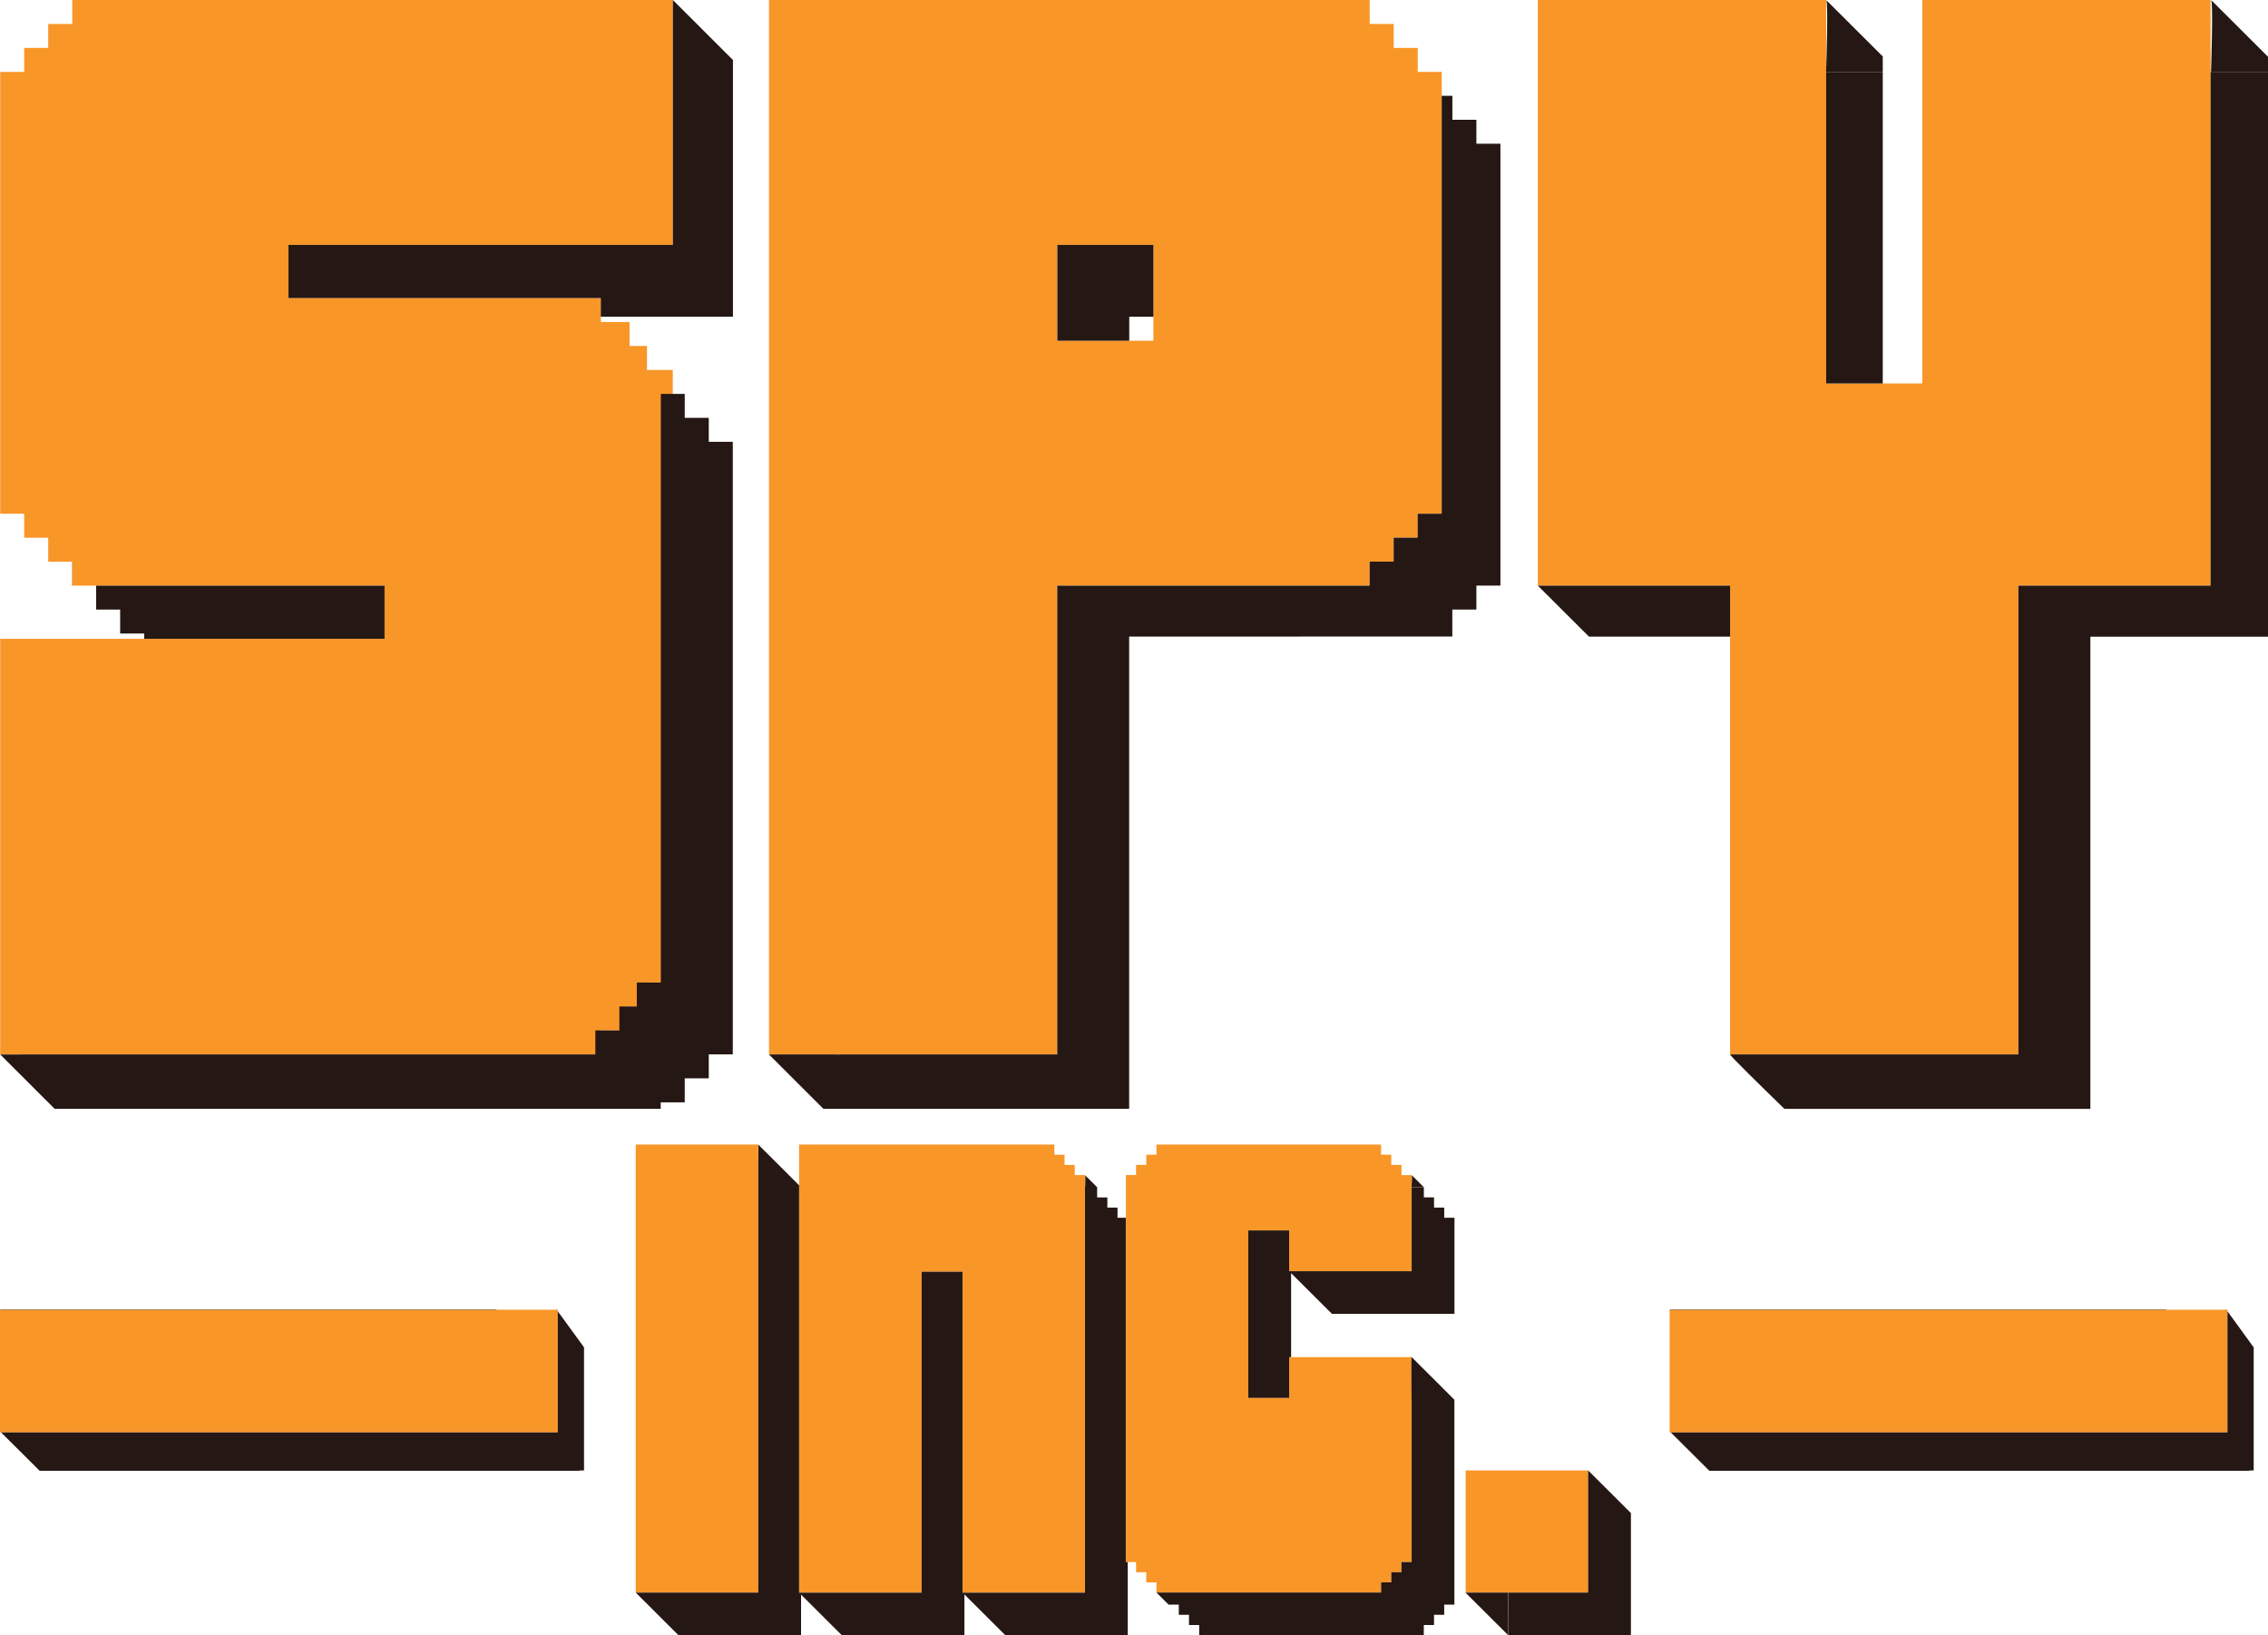 <svg width="129" height="93" viewBox="0 0 129 93" fill="none" xmlns="http://www.w3.org/2000/svg">
<g clip-path="url(#clip0_4002_3093)">
<path d="M31.631 74.484H28.238H0.021H0V81.463H0.063H31.631H31.725V81.232V74.572V74.484H31.661H31.631Z" fill="#F89628"/>
<path d="M126.627 74.484H126.599H123.204H94.988H94.967V81.463H95.031H126.599H126.693V81.232V74.572V74.484H126.627Z" fill="#F89628"/>
<path d="M36.159 90.573H38.593H38.618H43.127V67.518V66.091V65.09H36.159V90.573Z" fill="#F89628"/>
<path d="M61.13 66.249H60.55V65.671H59.97V65.09H45.451V67.407V67.518V90.573H45.494H45.562H47.883H47.885H52.421V72.323H54.742V90.573H54.795H54.853H57.176H57.182H61.712V67.518V66.827H61.13V66.249Z" fill="#F89628"/>
<path d="M79.714 66.248H79.134V65.67H78.554V65.092H65.778V65.67H65.198V66.248H64.618V66.827H64.038V88.834H64.618V89.412H65.198V89.99H65.778V90.569H78.554V89.99H79.134V89.412H79.714V88.834H80.294V79.607H80.292C80.292 79.607 80.269 77.153 80.294 77.18H73.326V79.496H71.002V69.977H73.326V72.294H80.294V66.829H79.714V66.25V66.248Z" fill="#F89628"/>
<path d="M83.364 90.572H83.4H85.787H85.796H90.332V86.049V83.624H83.364V90.572Z" fill="#F89628"/>
<path d="M36.908 55.877H38.273V22.401H38.266V21.04H38.166H38.156H36.908V21.038H36.799V19.677H35.809V18.314H34.178L34.174 16.951H16.409V13.928H38.273V4.087V0H4.109V1.363H2.742V2.726H1.375V4.089H0.01V29.217H1.375V30.58H2.742V31.943H4.101H4.109V33.304V33.306H5.468H21.874V36.329H8.202H0.01V59.964H1.925H4.101H34.174V58.603H35.541V57.24H36.908V55.877Z" fill="#F89628"/>
<path d="M80.638 4.089V2.726H79.271V1.363H77.904V0H43.74V59.964H60.139V33.304H77.904V31.941H79.271V30.578H80.638V29.215H82.005V4.089H80.638ZM60.139 13.928H65.604V19.378H60.139V13.928Z" fill="#F89628"/>
<path d="M98.404 36.205V59.964H102.495H114.803V36.205V35.05V33.306H125.736V4.087V0H109.337V21.806H107.963H107.089H103.87V4.087V4.084V3.943V0H87.471V33.306H91.562H91.566H98.404V36.205Z" fill="#F89628"/>
<path d="M80.292 67.473V67.512L80.983 67.516L80.298 66.832C80.326 66.891 80.298 67.338 80.29 67.471L80.292 67.473Z" fill="#251713"/>
<path d="M80.293 66.827L80.302 66.835C80.302 66.835 80.297 66.827 80.293 66.827Z" fill="#251713"/>
<path d="M90.33 86.049V90.572H85.794V93H92.764V86.049L90.33 83.624V86.049Z" fill="#251713"/>
<path d="M83.398 90.573H83.353L85.789 93.001L85.785 90.573H83.398Z" fill="#251713"/>
<path d="M31.66 74.483L31.63 74.442V74.483H31.66Z" fill="#251713"/>
<path d="M31.724 81.231V81.462H31.63H0.062L2.259 83.647H32.974L32.963 83.627H33.219V76.625L31.724 74.571V81.231Z" fill="#251713"/>
<path d="M28.228 74.462H0.021V74.483H28.237L28.228 74.462Z" fill="#251713"/>
<path d="M126.693 81.231V81.462H126.599H95.031L97.227 83.647H127.942L127.93 83.627H128.186V76.625L126.693 74.571V81.231Z" fill="#251713"/>
<path d="M126.599 74.483H126.627L126.599 74.442V74.483Z" fill="#251713"/>
<path d="M123.196 74.462H94.989V74.483H123.205L123.196 74.462Z" fill="#251713"/>
<path d="M64.034 69.254H63.563V68.676H62.984V68.098H62.404V67.519L61.713 66.83C61.747 66.83 61.72 67.519 61.72 67.519H61.713V90.574H54.745V72.324H52.421V90.574H47.886H45.452V67.409L43.128 65.092C43.143 65.092 43.138 65.565 43.128 66.093V90.572H36.16L38.594 93H45.563V90.687L47.886 93H54.854V90.677L57.177 92.991V92.998H57.185H64.145V88.834H64.034V69.252V69.254Z" fill="#251713"/>
<path d="M82.145 68.677H81.566V68.096H80.986V67.518H80.293V72.295H75.759H73.325V69.978H71.001V79.497H73.325V77.18H73.436V72.403L75.759 74.72H82.727V69.255H82.145V68.677Z" fill="#251713"/>
<path d="M80.291 79.607H80.293V88.834H79.713V89.412H79.134V89.99H78.554V90.569H66.052C65.904 90.571 65.774 90.573 65.777 90.569L66.468 91.258H67.048V91.836H67.628V92.414H68.208V92.993H80.984V92.414H81.564V91.836H82.144V91.258H82.724V79.604L80.29 77.176C80.263 77.15 80.288 79.604 80.288 79.604L80.291 79.607Z" fill="#251713"/>
<path d="M3.792 63.059H37.58V62.689H38.947V61.326H40.314V59.963H41.681V25.126H40.314V23.763H38.947V22.4H37.587V55.875H36.221V57.238H35.23V58.601H33.864V59.965H1.925C0.942 59.97 0 59.974 0.01 59.965L3.107 63.059H3.792Z" fill="#251713"/>
<path d="M6.834 36.029H8.201V36.33H21.873V33.307H5.467V34.666H6.834V36.029Z" fill="#251713"/>
<path d="M4.108 31.943H4.101V33.304H4.108V31.943Z" fill="#251713"/>
<path d="M82.609 34.666H83.975V33.303H85.342V8.175H83.975V6.812H82.609V5.449H82.002V29.216H80.635V30.579H79.269V31.942H77.902V33.305H60.136V59.965H47.829V59.97C47.829 59.97 47.614 59.968 47.286 59.965H43.736L46.833 63.059H64.225V36.204L82.605 36.198V34.666H82.609Z" fill="#251713"/>
<path d="M64.23 18.014H65.605V13.928H60.139V19.379H64.23V18.014Z" fill="#251713"/>
<path d="M125.736 33.307H114.803V59.966H98.404C98.363 60.008 100.262 61.865 101.495 63.061H118.896V36.208H129V4.088H125.736V33.307Z" fill="#251713"/>
<path d="M107.088 4.088H103.869V21.807H107.088V4.088Z" fill="#251713"/>
<path d="M91.562 36.206H91.566H98.404V33.307H91.566H91.562H87.471L90.38 36.206H91.562Z" fill="#251713"/>
<path d="M125.764 0C125.893 0 125.76 4.084 125.76 4.084H129V3.228L125.764 0Z" fill="#251713"/>
<path d="M103.869 0L103.88 0.011C103.88 0.011 103.873 0 103.869 0Z" fill="#251713"/>
<path d="M107.088 3.211L103.88 0.012C103.98 0.211 103.891 3.254 103.869 3.943V4.084H107.088V3.211Z" fill="#251713"/>
<path d="M34.173 18.013H41.689V4.087V3.412L38.272 0V4.087V13.928H16.408V16.951H34.173V18.013Z" fill="#251713"/>
</g>
<defs>
<clipPath id="clip0_4002_3093">
<rect width="129" height="93" fill="white"/>
</clipPath>
</defs>
</svg>
